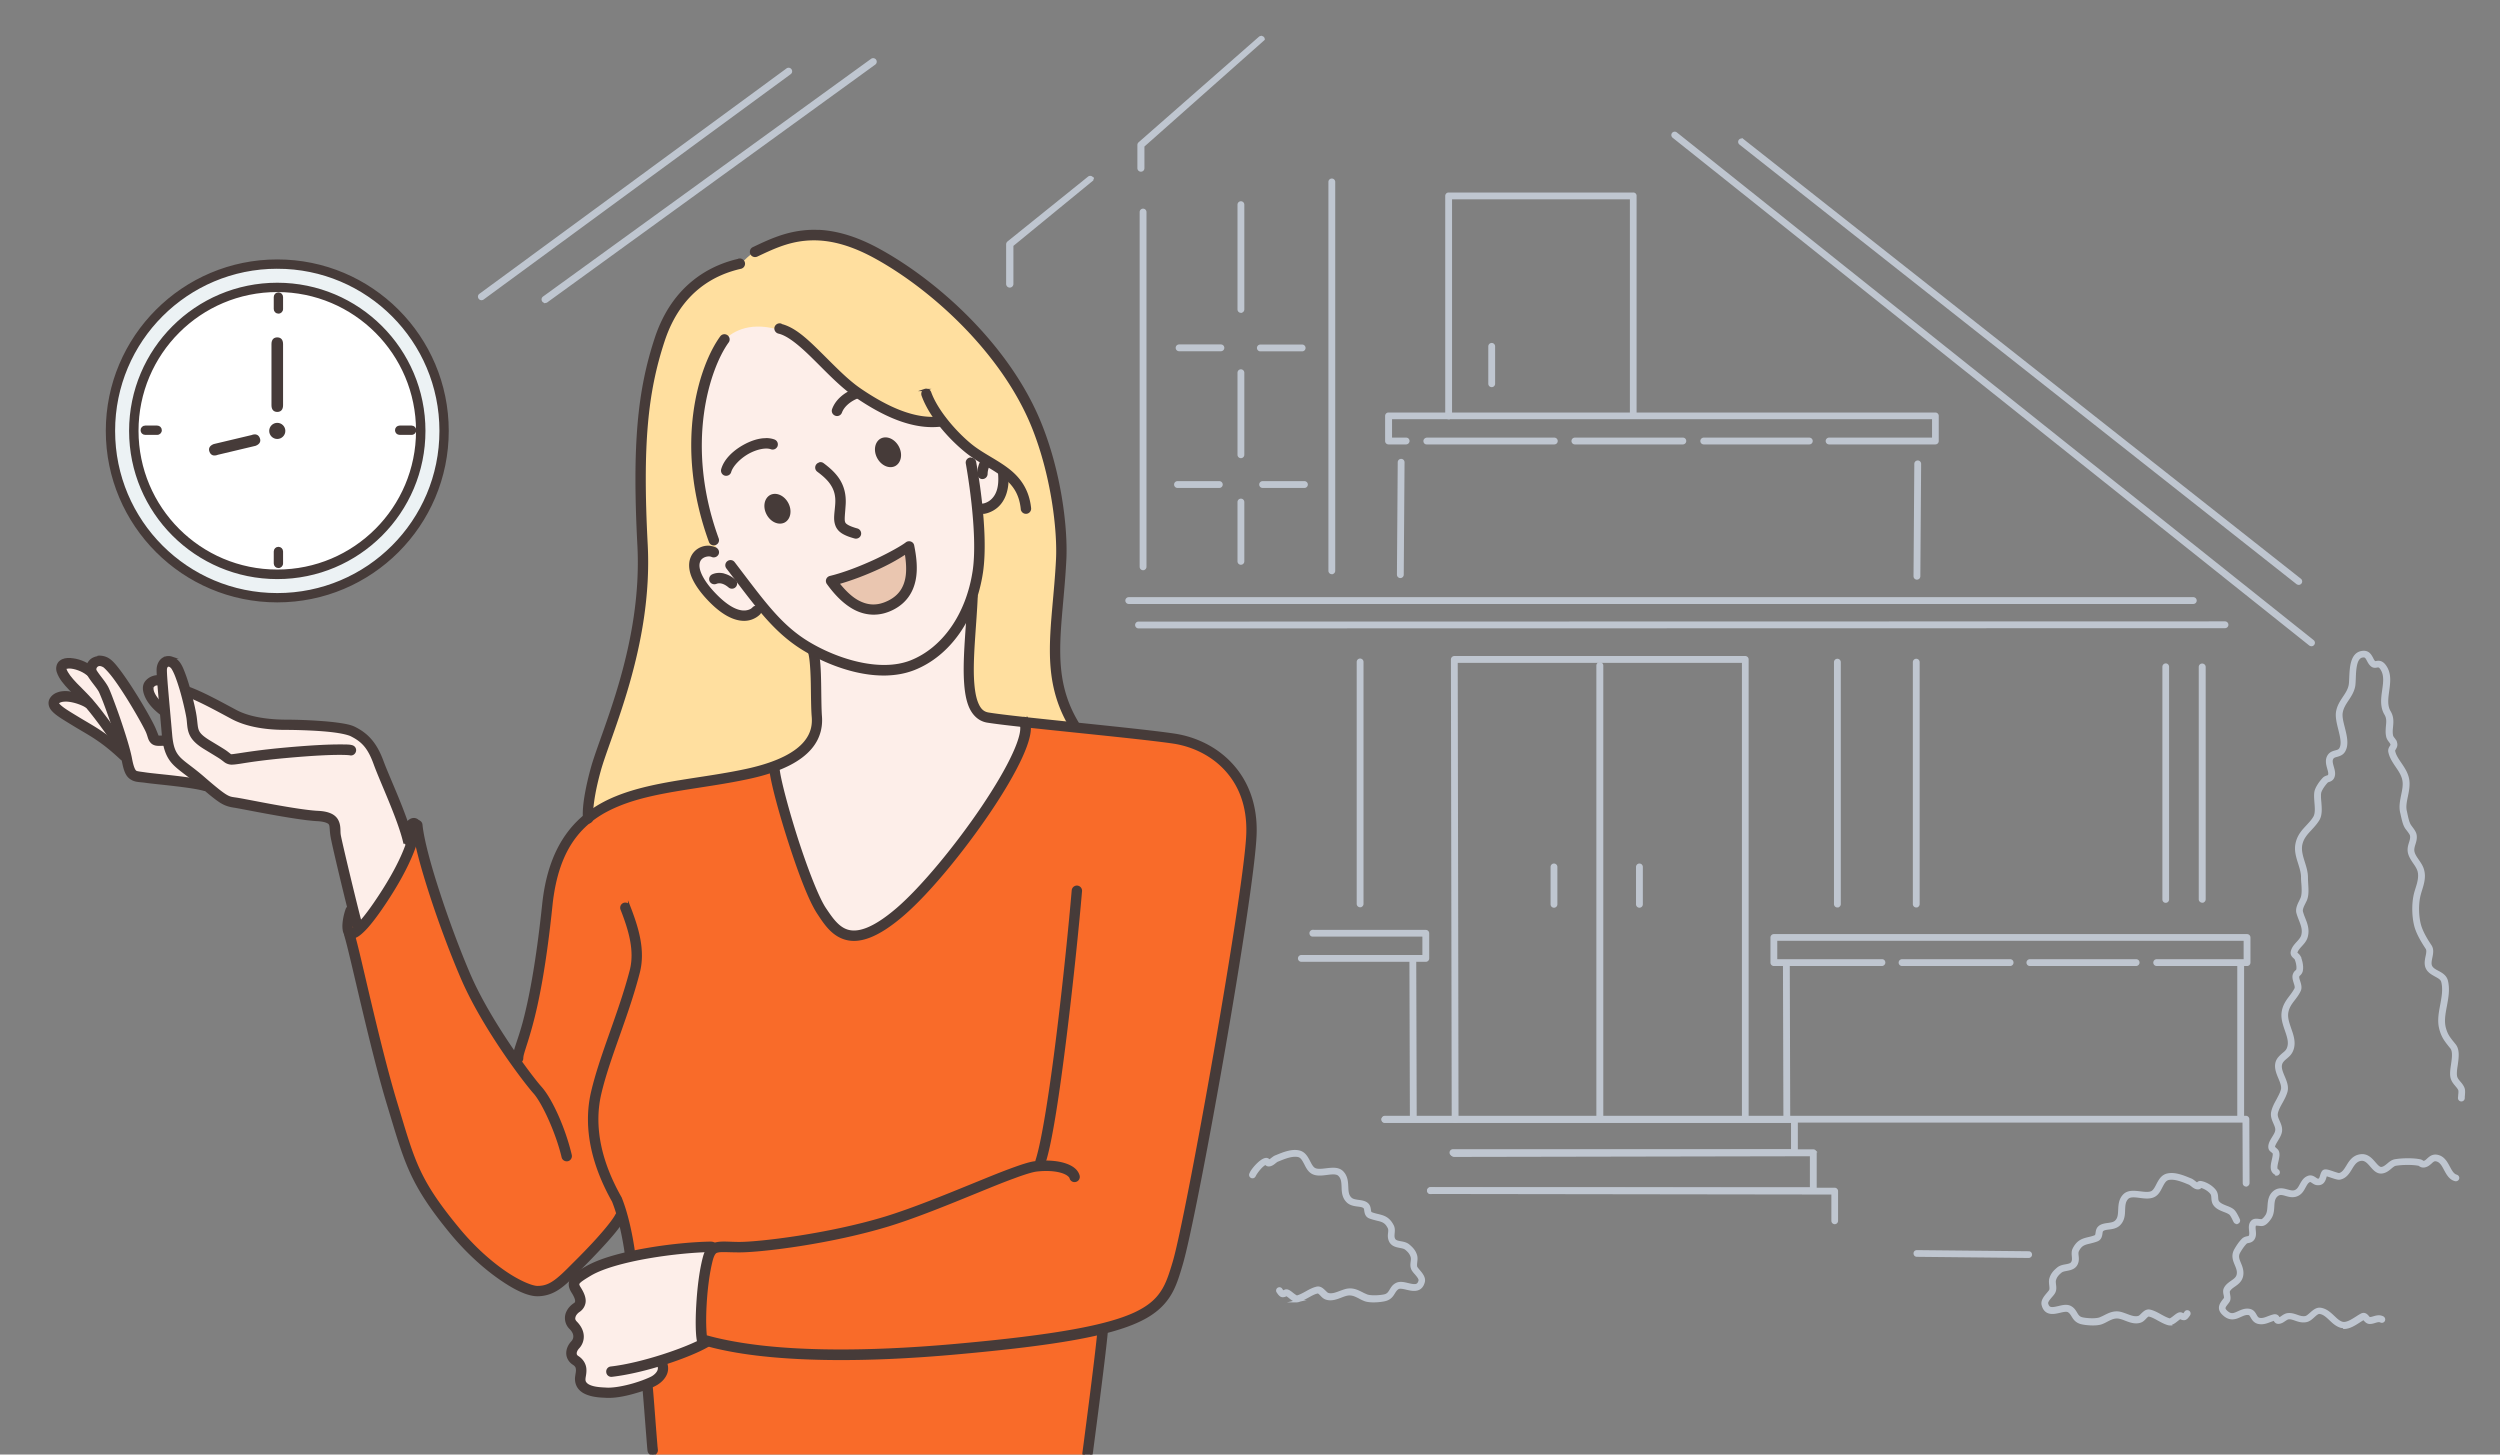 <svg xmlns="http://www.w3.org/2000/svg" viewBox="0 0 220 128"><rect x="0" y="0" width="220" height="128" fill="#808080" stroke="none"/><g fill="#bfc6d0" stroke="#bfc6d0" stroke-miterlimit="10" stroke-width=".2"><path d="M197.66 104.31a.2.2 0 0 0 .2-.2l-.02-5.62a.2.2 0 0 0-.2-.2h-75.76c-.11 0-.2.09-.2.2s.09.2.2.2h75.56l.02 5.43c0 .11.09.2.2.2ZM178.52 110.6c.11 0 .2-.09.2-.19 0-.11-.08-.2-.19-.2l-9.84-.1c-.12 0-.2.08-.2.19s.08.2.19.2l9.84.1Z"/><path d="M127.86 101.63h30.05a.2.2 0 0 0 .2-.2v-2.91a.2.2 0 0 0-.2-.2h-36.05a.2.2 0 0 0-.2.2c0 .11.09.2.2.2h35.85v2.51h-29.85a.2.2 0 0 0-.2.2c0 .11.09.2.2.2Z"/><path d="M125.89 104.96h33.68a.2.2 0 0 0 .2-.2v-3.32c0-.05-.02-.1-.06-.14a.197.197 0 0 0-.14-.06l-31.61.07a.2.2 0 0 0-.2.2c0 .11.09.2.2.2l31.41-.06v2.93h-33.48a.2.2 0 0 0-.2.2c0 .11.09.2.2.2Z"/><path d="M161.45 107.63a.2.2 0 0 0 .2-.2v-2.61a.2.2 0 0 0-.2-.2l-35.57-.05a.2.2 0 0 0-.2.2c0 .11.09.2.2.2l35.38.05v2.41c0 .11.09.2.2.2ZM153.58 98.64a.2.2 0 0 0 .2-.2V58.03a.2.2 0 0 0-.2-.2h-25.6c-.05 0-.1.02-.14.06-.04.04-.06.09-.06.14l.07 40.48c0 .11.09.2.2.2a.2.2 0 0 0 .2-.2l-.07-40.28h25.21v40.21c0 .11.09.2.2.2ZM197.18 84.62c.11 0 .2.09.2.2v13.62a.2.2 0 0 1-.2.2.2.2 0 0 1-.2-.2V84.82c0-.11.09-.2.2-.2Z"/><path d="M156.1 84.91h9.5c.11 0 .21-.09.21-.2 0-.11-.07-.2-.18-.2h-9.33v-1.82h41.24v1.82h-7.75a.2.2 0 0 0-.2.2c0 .11.09.2.2.2h7.95a.2.2 0 0 0 .2-.2V82.5a.2.2 0 0 0-.2-.2H156.1a.2.2 0 0 0-.2.2v2.21c0 .11.09.2.2.2Z"/><path d="M167.38 84.91h9.51a.2.2 0 0 0 .2-.2c0-.11-.08-.2-.19-.2h-9.52a.2.2 0 0 0-.2.2c0 .11.09.2.2.2ZM178.63 84.91h9.34c.11 0 .21-.09.21-.2 0-.11-.08-.2-.19-.2h-9.36a.2.2 0 0 0-.2.2c0 .11.09.2.2.2ZM157.24 98.63a.2.2 0 0 0 .2-.2l-.04-13.65a.2.2 0 0 0-.2-.2.2.2 0 0 0-.2.2l.04 13.65c0 .11.09.2.2.2ZM168.69 50.91a.2.2 0 0 0 .2-.2l.07-9.89a.2.2 0 0 0-.2-.2.2.2 0 0 0-.2.2l-.07 9.89c0 .11.09.2.2.2ZM99.33 53.05h93.68c.11 0 .2-.09.2-.2s-.09-.2-.2-.2H99.33a.2.2 0 0 0-.2.2c0 .11.09.2.2.2ZM100.19 55.2l95.61-.02c.11 0 .2-.09.2-.2s-.09-.2-.2-.2l-95.61.02a.2.2 0 0 0-.2.2c0 .11.09.2.2.2ZM203.41 56.77c.06 0 .12-.03.16-.08.07-.09.05-.21-.03-.28L147.5 11.73a.203.203 0 0 0-.28.03c-.07.09-.05.21.03.28l56.03 44.69s.08.04.12.04ZM202.29 51.37c.06 0 .12-.03.16-.08.07-.09.05-.21-.03-.28l-49.04-38.68a.203.203 0 0 0-.28.03c-.07.09-.05.21.03.28l49.03 38.69s.08.04.12.04ZM125.54 39.01h11.24a.2.2 0 0 0 .2-.2.2.2 0 0 0-.2-.2h-11.2c-.11 0-.22.09-.22.2 0 .11.07.2.18.2Z"/><path d="M122.2 39.01h1.53c.11 0 .21-.09.21-.2 0-.11-.08-.2-.19-.2h-1.35v-1.82h47.72v1.82h-9.16a.2.2 0 0 0-.2.2c0 .11.09.2.2.2h9.35a.2.2 0 0 0 .2-.2V36.6a.2.2 0 0 0-.2-.2h-48.12a.2.2 0 0 0-.2.2v2.21c0 .11.09.2.2.2Z"/><path d="M149.93 39.01h9.29c.11 0 .2-.09.2-.2s-.09-.2-.2-.2h-9.29a.2.2 0 0 0-.2.2c0 .11.09.2.2.2ZM138.58 39.01h9.51a.2.2 0 0 0 .2-.2c0-.11-.08-.2-.19-.2h-9.51c-.11 0-.2.09-.2.2s.09.2.2.2ZM193.8 79.34a.2.2 0 0 0 .2-.2V58.69c0-.11-.1-.2-.21-.2a.2.2 0 0 0-.2.2v20.45c0 .11.1.2.21.2ZM190.58 79.35a.2.2 0 0 0 .2-.2V58.68c0-.11-.08-.2-.19-.2s-.2.09-.2.2v20.47c0 .11.08.2.19.2ZM161.69 79.76a.2.2 0 0 0 .2-.2V58.27c0-.11-.09-.2-.2-.2s-.2.09-.2.2v21.29c0 .11.09.2.2.2ZM127.48 36.79a.2.2 0 0 0 .2-.2V17.44h15.85v19.09c0 .11.08.2.19.2a.2.2 0 0 0 .2-.2V17.24a.187.187 0 0 0-.19-.2h-16.25a.2.2 0 0 0-.2.2V36.6c0 .11.09.2.2.2ZM140.79 98.54a.2.2 0 0 0 .2-.2V58.57c0-.11-.1-.2-.21-.2a.2.2 0 0 0-.2.2v39.77c0 .11.1.2.21.2ZM206.28 116.85c.47 0 .93-.3 1.32-.55.14-.09.28-.18.4-.24.01 0 .06.06.09.09.1.11.23.26.45.26.16 0 .31-.04.46-.09.22-.07.37-.1.52-.03.1.05.22 0 .26-.09.05-.1 0-.22-.09-.27-.29-.15-.57-.07-.81 0-.12.04-.24.07-.35.07-.04 0-.1-.07-.15-.13-.1-.12-.28-.33-.57-.19-.13.07-.28.16-.43.26-.41.26-.91.59-1.3.46-.27-.09-.49-.3-.73-.53-.32-.3-.66-.62-1.14-.69-.34-.05-.61.19-.86.41-.16.14-.32.29-.47.32-.27.05-.5-.03-.76-.12s-.53-.18-.84-.13c-.17.03-.32.13-.45.22-.1.07-.2.14-.29.16-.03-.09-.13-.36-.48-.27-.16.04-.31.1-.45.15-.28.11-.53.21-.81.14-.14-.04-.21-.14-.31-.32s-.23-.4-.52-.46c-.38-.08-.7.07-.99.2-.41.19-.68.31-1.09-.1-.23-.23-.17-.35.08-.67.05-.06.1-.13.14-.19.11-.17.08-.39.04-.6-.02-.11-.04-.25-.02-.3.08-.19.27-.33.47-.47.29-.2.61-.43.7-.88.08-.42-.06-.78-.19-1.09-.15-.36-.26-.64-.07-.98.14-.25.36-.59.6-.83.04-.04.1-.06.2-.08.16-.03.39-.08.52-.37.09-.2.07-.43.05-.64-.02-.21-.04-.41.06-.51.03-.03.21 0 .29 0 .13.02.27.04.4 0 .31-.09.59-.53.65-.62.19-.31.21-.65.23-.99.02-.37.05-.69.27-.91.26-.26.48-.21.86-.1.27.08.57.16.9.05.41-.14.58-.46.74-.76.13-.23.23-.43.43-.51.08-.03.14 0 .28.1.1.06.2.14.34.16.57.09.7-.36.77-.6.02-.07.04-.14.06-.19.11.02.34.1.49.15.35.12.58.19.73.16.5-.1.76-.51.98-.88.22-.36.43-.7.85-.77.4-.06.65.23.92.54.27.31.54.62.95.57.33-.04.57-.24.77-.41.16-.13.29-.25.45-.27.53-.09 1.45-.11 2.01 0 .04 0 .06.02.1.05.08.05.19.13.4.1.25-.04.42-.19.57-.32.19-.18.3-.27.52-.21.35.09.54.43.73.8.22.4.44.82.91.94.11.02.21-.04.24-.14.03-.11-.04-.21-.14-.24-.3-.08-.47-.39-.66-.74-.22-.41-.46-.87-.98-1-.44-.11-.69.13-.88.3-.12.11-.22.21-.35.22-.06 0-.07 0-.12-.03a.531.531 0 0 0-.25-.11c-.61-.12-1.58-.1-2.15 0-.26.04-.45.2-.64.36-.18.15-.35.29-.56.32-.19.02-.36-.15-.61-.44-.3-.35-.67-.78-1.29-.67-.6.1-.88.55-1.12.95-.21.34-.39.63-.72.7-.07 0-.35-.09-.52-.15-.47-.16-.76-.26-.9-.07-.08.11-.12.24-.16.37-.09.3-.13.36-.33.33-.05 0-.11-.05-.18-.1-.15-.1-.37-.25-.65-.13-.33.13-.49.43-.63.68-.14.26-.26.48-.52.57-.21.07-.43 0-.67-.06-.36-.1-.82-.23-1.25.2-.33.33-.36.77-.39 1.16-.02.3-.04.58-.17.81-.13.22-.32.41-.42.44-.04.01-.15 0-.24-.01-.2-.03-.45-.06-.62.11-.23.23-.2.54-.17.82.02.17.03.34-.02.45-.04.1-.09.11-.23.14-.12.02-.27.06-.4.18-.27.27-.51.64-.66.91-.29.51-.11.94.05 1.32.12.29.23.56.17.86-.06.3-.28.45-.54.63-.24.17-.48.34-.61.63-.07.16-.04.35 0 .53.02.09.05.27.02.31-.04.06-.08.11-.13.17-.21.28-.54.7-.04 1.19.6.6 1.12.37 1.53.18.25-.11.49-.22.74-.17.11.02.16.11.25.27.11.19.25.42.56.5.41.1.73-.03 1.05-.15.14-.05.26-.1.4-.14v.02c.03.08.1.27.33.27s.4-.12.56-.23c.11-.07.21-.14.3-.16.2-.04.41.03.64.11.28.1.59.2.96.13.25-.05.46-.23.65-.41.19-.17.38-.34.54-.31.36.05.63.31.92.58.26.25.53.5.88.62.11.04.21.05.32.05ZM190.92 116.52c.23 0 .47-.19.68-.36.08-.06.19-.15.25-.18.38.18.52.13.79-.28.06-.09.04-.21-.05-.27a.193.193 0 0 0-.27.05c-.1.16-.15.2-.17.21 0 0-.08-.05-.15-.08-.21-.1-.41.06-.64.24-.11.09-.36.28-.43.27-.26-.07-.54-.22-.81-.37-.3-.17-.62-.34-.94-.41-.3-.06-.51.16-.69.33-.09.09-.18.18-.25.21-.33.13-.73-.02-1.12-.17-.2-.07-.38-.14-.56-.18-.54-.11-.95.1-1.35.3-.13.07-.27.13-.41.19-.36.14-1.17.09-1.57 0-.29-.07-.4-.24-.53-.46-.11-.18-.23-.39-.48-.53-.31-.18-.69-.09-1.06 0-.63.15-.9.16-1.02-.31-.04-.17.18-.43.36-.64.1-.11.19-.22.25-.32.14-.23.11-.5.08-.73-.02-.15-.03-.29 0-.39.08-.3.26-.51.52-.72.13-.11.32-.14.52-.18.37-.07.83-.16.95-.75.03-.16.02-.31 0-.47-.02-.17-.03-.34.03-.45.27-.55.58-.62 1.05-.73.19-.05.41-.1.64-.19.31-.12.35-.42.38-.61.01-.11.03-.21.08-.26.12-.12.33-.15.58-.18.31-.04.66-.09.92-.35.38-.38.4-.86.41-1.28.02-.41.03-.76.31-1.04.22-.22.65-.17 1.1-.11.46.06.92.11 1.28-.1.29-.17.45-.48.6-.78.18-.34.33-.64.64-.7.52-.1 1.16.15 1.67.36l.15.06c.07.03.14.09.22.15.12.1.26.21.44.25.16.03.28-.01.36-.13.33.08.73.33.92.59.08.11.09.25.1.4.01.19.03.42.19.62.22.28.54.4.84.52.19.07.36.14.5.24.12.08.29.44.37.61l.05.09c.05.1.17.14.27.09a.2.2 0 0 0 .09-.27l-.04-.09c-.16-.33-.32-.63-.5-.76s-.39-.21-.58-.28c-.27-.11-.52-.21-.68-.4-.09-.11-.1-.24-.11-.4-.01-.19-.03-.41-.18-.61-.27-.36-.8-.68-1.24-.75-.09-.02-.22 0-.31.14-.09-.03-.16-.09-.25-.16s-.2-.16-.32-.21l-.15-.06c-.56-.23-1.26-.51-1.89-.38-.5.1-.72.53-.92.91-.13.26-.26.5-.45.62-.24.14-.64.1-1.03.05-.53-.06-1.07-.13-1.43.22-.39.39-.41.88-.43 1.31-.02.4-.03.75-.3 1.01-.17.17-.43.2-.7.24-.29.04-.59.08-.8.29-.14.14-.17.33-.19.48-.03.2-.05.26-.13.3-.2.08-.4.13-.58.17-.49.12-.95.23-1.31.94-.11.21-.09.45-.07.66.01.13.02.26 0 .36-.06.32-.26.37-.64.44-.23.04-.49.09-.7.27-.27.23-.54.49-.65.93-.04.17-.02.35 0 .53.02.19.04.37-.02.48-.04.07-.13.17-.21.27-.24.28-.53.63-.44.99.23.9.99.72 1.5.6.3-.07.6-.14.77-.04.16.1.25.24.35.4.15.25.32.52.77.64.45.11 1.36.18 1.81 0 .15-.06.3-.13.44-.21.37-.19.69-.35 1.1-.27.15.03.32.09.5.16.44.17.93.36 1.4.17.15-.06.27-.18.38-.3.12-.12.23-.24.33-.22.26.05.53.2.82.36.29.16.6.33.91.41.03 0 .06.01.1.01ZM200.33 103.36c.07 0 .14-.04.18-.11.05-.1 0-.22-.09-.27-.17-.08-.11-.38-.02-.78.07-.31.14-.59.06-.83-.04-.12-.14-.21-.23-.28-.04-.04-.13-.12-.13-.15 0-.16.14-.38.27-.6.15-.25.31-.51.35-.79.04-.33-.09-.62-.2-.87-.11-.24-.21-.47-.17-.71.07-.33.24-.64.42-.96.17-.31.35-.64.44-.99.1-.42-.07-.85-.25-1.27-.22-.52-.4-.98-.1-1.36.1-.13.21-.22.33-.32.22-.19.45-.38.57-.8.17-.59-.03-1.17-.23-1.74-.17-.5-.33-.96-.26-1.42.08-.49.33-.82.6-1.17.17-.22.35-.46.49-.75.14-.27.04-.57-.04-.83-.06-.18-.12-.36-.07-.47.02-.06.05-.08.09-.12a.62.62 0 0 0 .22-.41c.06-.36-.06-.87-.2-1.17a.756.756 0 0 0-.2-.23c-.11-.09-.1-.1-.09-.13.06-.23.23-.42.41-.62.21-.23.43-.47.51-.8.16-.62-.04-1.12-.23-1.6a5 5 0 0 1-.2-.58c-.05-.21.09-.5.22-.76.05-.1.1-.2.14-.29.17-.42.13-.94.1-1.45-.01-.18-.02-.36-.02-.53 0-.45-.14-.89-.27-1.31-.17-.54-.32-1.04-.23-1.54.12-.61.47-.98.84-1.38.23-.25.47-.51.67-.83.26-.43.21-.99.17-1.53-.03-.3-.05-.59-.02-.82.04-.28.39-.77.62-1a.35.35 0 0 1 .15-.07c.12-.04.29-.11.38-.29.15-.3.06-.62-.03-.93-.11-.38-.16-.62 0-.82.07-.09.2-.13.35-.17.21-.06.48-.13.65-.41.34-.57.15-1.32-.03-2.05-.13-.5-.25-.97-.19-1.34.07-.43.29-.77.53-1.13.24-.36.48-.73.57-1.2.03-.17.04-.41.05-.69.03-.76.07-1.8.65-1.92.3-.06.37.05.52.34.09.17.19.36.38.49.14.09.29.07.39.05.15-.03.25-.04.41.2.36.54.27 1.19.17 1.89-.1.71-.2 1.45.19 2.1.21.34.18.68.14 1.06-.02.28-.05.58.02.9.04.19.14.32.23.44.07.09.12.16.15.25.01.06 0 .1-.07.21-.07.11-.16.26-.12.46.1.49.37.88.63 1.27.26.38.51.75.6 1.19.09.43 0 .88-.1 1.35-.1.51-.21 1.03-.08 1.55.02.08.04.17.06.27.08.34.16.73.33 1.01.05.08.12.17.19.26.12.16.26.34.28.47.04.21-.02.41-.09.63-.08.25-.16.53-.1.85.07.33.26.62.45.9.18.26.34.5.41.77.12.5-.03 1.02-.19 1.52-.07.22-.14.45-.18.67-.15.77-.13 1.77.06 2.55.18.74.67 1.51 1.01 2.03.11.17.06.43 0 .71-.08.39-.17.83.13 1.21.18.22.42.35.65.48.29.16.54.29.6.55.16.66.04 1.32-.09 2.02-.13.69-.27 1.4-.09 2.1.18.7.44 1.03.83 1.52l.13.16c.25.31.16.93.08 1.48-.06.4-.11.77-.06 1.07.05.32.24.55.41.75.11.13.22.26.28.4.04.09.02.32 0 .48 0 .09-.02.18-.02.25 0 .11.09.2.2.2s.2-.09.2-.2c0-.06 0-.13.01-.21.02-.23.04-.48-.03-.66-.08-.2-.21-.36-.34-.51-.15-.18-.29-.34-.32-.56-.04-.24 0-.59.06-.95.09-.66.19-1.34-.16-1.78l-.13-.16c-.39-.48-.6-.75-.76-1.36-.15-.62-.03-1.25.1-1.93.13-.71.27-1.45.09-2.19-.11-.43-.47-.63-.79-.8-.21-.11-.41-.22-.53-.38-.19-.23-.12-.55-.05-.89.07-.35.14-.7-.06-1.01-.33-.49-.79-1.23-.96-1.91-.18-.72-.2-1.65-.06-2.37.04-.2.1-.41.17-.63.17-.55.35-1.12.19-1.73-.08-.34-.28-.62-.47-.9-.18-.26-.34-.5-.39-.76-.04-.22.02-.43.09-.66.08-.25.16-.52.1-.82-.04-.22-.21-.44-.35-.63-.06-.08-.12-.16-.16-.23-.13-.22-.21-.58-.28-.9-.02-.1-.04-.19-.06-.28-.11-.43-.01-.89.09-1.37.1-.49.2-1 .1-1.51-.11-.53-.39-.94-.66-1.34-.25-.37-.49-.71-.57-1.12 0-.04.01-.09.07-.18.07-.12.17-.28.11-.51a.964.964 0 0 0-.21-.39c-.07-.09-.13-.17-.15-.27-.05-.27-.03-.52 0-.79.04-.42.07-.85-.2-1.3-.32-.53-.23-1.17-.14-1.84.1-.74.21-1.5-.24-2.16-.31-.46-.62-.41-.81-.37-.04 0-.09.02-.11.01-.11-.07-.18-.2-.25-.35-.15-.28-.35-.66-.94-.54-.89.18-.93 1.4-.97 2.29-.01.26-.02.49-.05.63-.08.4-.29.72-.52 1.06-.25.38-.51.77-.59 1.28-.07.44.06.98.19 1.5.16.65.34 1.33.08 1.75-.08.13-.21.18-.41.23-.19.05-.4.11-.56.3-.3.38-.18.82-.08 1.18.07.25.14.48.06.64-.02.04-.07.06-.17.09-.09.03-.2.07-.29.16-.25.25-.67.81-.73 1.22-.04.28-.01.6.01.91.04.47.08.96-.11 1.29-.17.29-.39.52-.62.77-.39.42-.8.85-.94 1.57-.12.6.06 1.17.24 1.73.13.42.25.81.25 1.2 0 .17.01.36.03.56.03.46.06.94-.07 1.28-.03.08-.08.17-.12.26-.15.3-.34.68-.25 1.03.06.22.14.43.22.63.17.44.34.86.21 1.36-.06.23-.23.42-.42.63-.21.23-.42.46-.5.79-.07.28.11.43.22.53.04.04.09.07.1.1.11.23.21.66.17.92-.02.11-.04.13-.1.18-.06.05-.14.12-.2.27-.1.24-.01.5.06.74.07.21.13.41.07.54-.13.25-.29.47-.45.68-.28.37-.57.75-.67 1.34-.09.56.09 1.09.27 1.61.18.53.36 1.03.22 1.5-.08.3-.24.43-.45.6-.12.1-.25.22-.38.37-.45.56-.19 1.2.04 1.75.16.38.3.73.23 1.03-.08.31-.24.59-.4.9-.19.34-.38.69-.46 1.08-.07.36.07.67.19.95.1.23.2.45.17.66-.02.2-.16.42-.29.63-.16.26-.32.53-.32.8s.15.34.27.44c.04.04.1.09.11.11.04.13-.02.39-.07.61-.1.44-.23.99.23 1.22.03.01.06.02.09.02ZM168.63 79.76a.2.2 0 0 0 .2-.2V58.27c0-.11-.09-.2-.2-.2s-.2.09-.2.2v21.29c0 .11.09.2.2.2ZM111.2 3.46c0-.08-.04-.15-.12-.18a.219.219 0 0 0-.22.02l-10.59 9.29c-.05.04-.08.1-.08.16v2.05c0 .11.09.21.21.21s.21-.09.21-.21v-1.95l10.59-9.39ZM117.2 50.43a.2.2 0 0 0 .2-.2V16.01c0-.11-.09-.2-.2-.2s-.2.09-.2.2v34.22c0 .11.09.2.2.2ZM109.2 27.43a.2.2 0 0 0 .2-.2v-9.22c0-.11-.09-.2-.2-.2s-.2.09-.2.2v9.22c0 .11.09.2.2.2ZM114.59 30.82h-3.68c-.11 0-.2-.09-.2-.2s.09-.2.2-.2h3.68c.11 0 .2.09.2.2s-.09.2-.2.2ZM114.79 42.84h-3.68c-.11 0-.2-.09-.2-.2s.09-.2.2-.2h3.68c.11 0 .2.09.2.2s-.09.2-.2.2ZM123.23 50.77a.2.2 0 0 0 .2-.2l.07-9.89a.2.2 0 0 0-.2-.2.2.2 0 0 0-.2.2l-.07 9.89c0 .11.09.2.2.2ZM144.27 79.78a.2.2 0 0 0 .2-.2v-3.29c0-.11-.09-.2-.2-.2s-.2.09-.2.2v3.29c0 .11.09.2.2.2ZM136.75 79.78a.2.2 0 0 0 .2-.2v-3.29c0-.11-.09-.2-.2-.2s-.2.09-.2.2v3.29c0 .11.09.2.2.2Z"/><path d="M131.27 33.97a.2.2 0 0 0 .2-.2v-3.29c0-.11-.09-.2-.2-.2s-.2.09-.2.2v3.29c0 .11.09.2.2.2ZM115.54 81.92c-.11 0-.21.09-.21.2s.07.2.18.2h9.76v1.82h-10.75a.2.2 0 0 0-.2.2c0 .11.09.2.2.2h10.95a.2.2 0 0 0 .2-.2v-2.21a.2.2 0 0 0-.2-.2h-9.93Z"/><path d="M124.37 98.5a.2.2 0 0 0 .2-.2l-.04-13.65a.2.2 0 0 0-.2-.2.2.2 0 0 0-.2.2l.04 13.65c0 .11.09.2.2.2ZM119.69 79.74a.2.2 0 0 0 .2-.2V58.25c0-.11-.09-.2-.2-.2s-.2.09-.2.2v21.29c0 .11.09.2.2.2ZM114.15 114.5c-.23 0-.47-.19-.68-.36-.08-.06-.19-.15-.25-.18-.38.18-.52.13-.79-.28a.193.193 0 0 1 .05-.27c.09-.06.21-.04.27.05.1.16.15.2.17.21 0 0 .08-.05.15-.08.21-.1.41.06.64.24.11.09.36.28.43.27.26-.07.54-.22.81-.37.3-.17.62-.34.94-.41.3-.06.51.16.69.33.09.09.18.18.25.21.33.13.73-.02 1.12-.17.2-.07.38-.14.56-.18.54-.11.95.1 1.35.3.13.07.27.13.41.19.36.14 1.17.09 1.57 0 .29-.07.4-.24.53-.46.11-.18.23-.39.48-.53.31-.18.69-.09 1.06 0 .63.15.9.16 1.02-.31.04-.17-.18-.43-.36-.64-.1-.11-.19-.22-.25-.32-.14-.23-.11-.5-.08-.73.02-.15.03-.29 0-.39-.08-.3-.26-.51-.52-.72-.13-.11-.32-.14-.52-.18-.37-.07-.83-.16-.95-.75-.03-.16-.02-.31 0-.47.02-.17.03-.34-.03-.45-.27-.55-.58-.62-1.05-.73-.19-.05-.41-.1-.64-.19-.31-.12-.35-.42-.38-.61-.01-.11-.03-.21-.08-.26-.12-.12-.33-.15-.58-.18-.31-.04-.66-.09-.92-.35-.38-.38-.4-.86-.41-1.28-.02-.41-.03-.76-.31-1.04-.22-.22-.65-.17-1.1-.11-.46.06-.92.11-1.28-.1-.29-.17-.45-.48-.6-.78-.18-.34-.33-.64-.64-.7-.52-.1-1.16.15-1.67.36l-.15.06c-.07.03-.14.09-.22.15-.12.1-.26.21-.44.25-.16.03-.28-.01-.36-.13-.33.08-.86.81-.94.98l-.05.09a.2.2 0 0 1-.27.09.2.2 0 0 1-.09-.27l.04-.09c.16-.33.85-1.14 1.29-1.21.09-.02.22 0 .31.14.09-.03.16-.09.25-.16s.2-.16.32-.21l.15-.06c.56-.23 1.26-.51 1.89-.38.5.1.72.53.92.91.13.26.26.5.45.62.24.14.64.1 1.03.05.53-.06 1.07-.13 1.43.22.39.39.41.88.43 1.31.02.4.03.75.3 1.01.17.17.43.2.7.24.29.04.59.08.8.29.14.14.17.33.19.48.03.2.05.26.13.3.2.08.4.13.58.17.49.12.95.23 1.31.94.11.21.09.45.07.66-.01.13-.02.26 0 .36.06.32.26.37.64.44.23.04.49.09.7.27.27.23.54.49.65.93.04.17.02.35 0 .53-.02.19-.04.37.02.48.04.07.13.17.21.27.24.28.53.63.44.99-.23.9-.99.72-1.5.6-.3-.07-.6-.14-.77-.04-.16.1-.25.24-.35.4-.15.25-.32.52-.77.64-.45.11-1.36.18-1.81 0-.15-.06-.3-.13-.44-.21-.37-.19-.69-.35-1.1-.27-.15.03-.32.09-.5.16-.44.17-.93.36-1.4.17-.15-.06-.27-.18-.38-.3-.12-.12-.23-.24-.33-.22-.26.05-.53.2-.82.36-.29.16-.6.33-.91.41-.03 0-.06.01-.1.01ZM42.38 26.32s.09-.01.13-.05L69.53 6.44c.09-.07.11-.2.03-.3a.21.21 0 0 0-.3-.03L42.24 25.94c-.09.07-.11.2-.03.3.04.05.1.08.16.08ZM47.97 26.57s.09-.01.13-.04L76.97 5.6c.09-.07.11-.2.04-.3a.22.22 0 0 0-.3-.04L47.84 26.18c-.09.07-.11.2-.04.3.04.05.1.08.17.08ZM96.16 15.8a.24.24 0 0 0-.12-.2.213.213 0 0 0-.23.02l-7.08 5.7a.24.24 0 0 0-.09.17v3.5c0 .12.1.22.22.22s.22-.1.22-.22v-3.4l7.08-5.8ZM107.44 30.81h-3.68c-.11 0-.2-.09-.2-.2s.09-.2.2-.2h3.68c.11 0 .2.09.2.2s-.09.2-.2.2ZM107.3 42.84h-3.68c-.11 0-.2-.09-.2-.2s.09-.2.2-.2h3.68c.11 0 .2.09.2.2a.2.2 0 0 1-.2.2ZM109.2 40.22a.2.2 0 0 0 .2-.2V32.8c0-.11-.09-.2-.2-.2s-.2.09-.2.2v7.22c0 .11.09.2.2.2ZM100.59 50.08a.2.2 0 0 0 .2-.2V18.66c0-.11-.09-.2-.2-.2s-.2.09-.2.2v31.22c0 .11.09.2.2.2ZM109.2 49.6a.2.2 0 0 0 .2-.2v-5.22c0-.11-.09-.2-.2-.2s-.2.09-.2.2v5.22c0 .11.09.2.2.2Z"/></g><path d="M51.69 71.81c.17-2.54 1.71-7.21 2.52-9.65.75-2.27 1.71-5.47 2.15-9.1.4-3.29-.03-14.79.12-16.54.8-9.6 5.83-12.73 8.83-13.44 1.28-1.27 2.77-2.29 6.23-2.29 7.87.07 15.8 9.21 19.38 16.07 3.29 6.3 2.06 16.08 1.87 18.46-.17 2.18 1.05 7.09 1.78 8.91.73 1.82-32.23 17.73-42.88 7.59Z" fill="#ffdf9f"/><path d="M62.19 32.69c-1.48 6.09-1.15 10.28.89 15.63-1.31.58-2.54.7-1.51 3.11.6 1.41 3.23 3.56 5.47 1.98 2.41 2.62 2.45 3.01 4.64 3.74.22 2.26.23 5.87.16 6.6-.07.73.06 2.73-3.88 3.75.66 2.7 2.26 10.43 4.59 12.98 2.33 2.55 3.14 2.41 5.98.29 2.84-2.11 8.09-9.04 10.21-12.83 2.11-3.79 1.53-4.59 1.53-4.59s-2.33.07-3.43-.29c-1.09-.36-1.46-1.31-1.53-2.92-.07-1.6.26-7.23.26-7.23s.82-2.23.87-3.11c.06-.87-.05-2.04-.46-4.74 1.09-.8 1.87-.6 2.28-3.52-2.66-1.43-4.26-2.7-5.53-4.41-1.85-.3-4-.19-6.49-2.07-2.99-2.26-4.58-5.48-8.4-6.21-4.66-.89-5.66 3.83-5.66 3.83Z" fill="#fdeee9"/><path d="M73.14 51.13c2.63-.63 6.03-2.39 6.86-3.04.39 1.95.44 4.1-1.57 5.14-2.24 1.16-4.04-.36-5.29-2.1Z" fill="#eac6b0"/><path d="M95.49 127.94s1.56-8.31 1.56-10.99c2.78-.62 3.9-1.34 4.62-1.96.72-.62 2.06-4.64 3.71-12.68s4.64-26.4 4.74-28.66c.1-2.27-.72-6.08-3.2-7.42-2.47-1.34-16.81-2.68-16.81-2.68s0 2.06-.82 3.51c-.82 1.44-5.26 8.56-8.15 11.34-2.89 2.78-6.08 5.16-7.63 3.4-1.55-1.75-3.71-6.29-4.23-8.87-.52-2.58-1.13-5.57-1.13-5.57s-1.34.62-3.51 1.03c-2.17.41-8.66 1.44-10.41 1.96s-3.71 2.68-4.54 3.81c-.82 1.13-1.75 5.98-2.06 10-.31 4.02-2.27 9.18-2.27 9.18s-2.17-2.47-3.51-5.57C40.51 84.68 37 75.91 36.9 74.68c-.1-1.24.64-3.51-1.32-1.86-1.96 1.65-4.25 6.29-4.76 7.22-.52.93-.52 1.65 0 3.61s2.89 10.83 3.81 14.02c.93 3.2 1.86 7.11 4.43 9.8 2.58 2.68 5.75 5.6 7.1 6.02 1.34.41 3.43-.75 5.32-2.85 1.86-2.06 3.13-5.25 3.47-1.06.21 2.6 1.7 7.38 1.8 9.44.1 2.06.74 8.89.74 8.89s6.35 2.24 16.24 2.41c8.6.14 19.48-.9 21.74-2.37Z" fill="#f96b29"/><path d="M51.5 112.1c-1.14.51-1.53 1-1.01 1.72.51.73.56 1.22.11 1.55-.45.33-.81 1.03-.21 1.58.6.55.65 1.23.24 1.7-.4.47-.4 1.07.1 1.36.71.41.62 1.08.48 1.48-.25.68 1.75 1.11 2.35 1.25.55.12 3.67-.88 4.22-1.28.56-.39.92-1.05.42-1.66 0 0 4.48-1.5 3.92-1.89-.78-.54 0-8.43.88-8.34l-7.11 1.14s-3.23.87-4.38 1.38ZM31.51 81.59s1.34-.41 4.64-7.42c-.82-1.91-2.22-6.24-3.14-7.73-.93-1.5-1.35-2.03-3.62-2.5-2.27-.46-4.26-.24-5.32-.31-1.05-.07-3.61-.94-5.45-1.82-2.2-1.05-2.63-1.97-2.63-1.97s-.1-1.13-.72-1.44c-.62-.31-1.29-.36-1.03 1.03-.1.36-.52.1-.93.52-.41.41-.41 1.29.05 1.8.46.52 1.08 1.03 1.08 1.03l.26 2.42-1.13-.05s-1.19-2.58-2.06-3.92-1.55-2.78-2.22-2.99c-.67-.21-1.34-.1-1.34.62-1.34-.52-2.58-.82-2.63-.31-.05.52 1.91 2.89 1.91 2.89s-1.34-.26-1.86-.26-.62.88-.62.88l5.83 4.07.93 2.22 6.75.88 1.8 1.29 8.92 1.44s.15-.21.46.72c.31.93 1.03 5.88 2.06 8.92Z" fill="#fdeee9"/><g fill="#463b39" stroke="#463b39" stroke-miterlimit="10" stroke-width=".2"><path d="M71.49 57.08a.36.36 0 0 0-.25.44c.12.46.19 1.54.21 2.63.02 1.09.02 2.21.08 2.91.05.62 0 1.44-.72 2.29-.72.85-2.16 1.75-4.99 2.38-3.98.88-8.14 1.05-11.51 2.4-3.37 1.35-5.92 3.96-6.5 9.46-.57 5.4-1.21 8.47-1.7 10.33-.5 1.86-.88 2.49-.88 3.21 0 .2.16.36.36.36.2 0 .36-.16.36-.36 0-.42.34-1.12.85-3.03.51-1.9 1.16-5.02 1.72-10.44.56-5.32 2.85-7.6 6.05-8.87 3.2-1.28 7.34-1.47 11.4-2.36 2.92-.64 4.52-1.59 5.38-2.61.86-1.02.94-2.09.88-2.81-.05-.64-.05-1.77-.07-2.87-.02-1.1-.06-2.16-.23-2.8a.36.36 0 0 0-.44-.25ZM85.62 52.14c-.2 0-.36.14-.37.34-.1 2.3-.39 4.86-.34 6.93.03 1.03.13 1.95.41 2.67.28.72.8 1.28 1.55 1.41 1.28.21 4.51.54 7.87.89s6.85.71 8.53.96c1.63.25 3.31 1.01 4.55 2.34 1.24 1.32 2.05 3.2 1.95 5.75-.2 5.08-5.3 33.7-6.48 37.65-.31 1.03-.57 1.88-1.05 2.6-.47.72-1.15 1.33-2.36 1.9-2.43 1.13-6.97 1.99-15.77 2.78-8.48.76-14.02.52-17.45.1-1.71-.21-2.9-.46-3.66-.64-.38-.09-.66-.17-.85-.22h-.04c-.06-.49-.1-1.48-.03-2.72.07-1.34.25-2.86.55-4.01.08-.3.17-.48.25-.58.08-.1.15-.14.31-.17.31-.07.94-.01 1.88-.01 1.95 0 8-.73 13.1-2.28 2.38-.73 5.22-1.89 7.69-2.9 1.23-.5 2.37-.97 3.31-1.31.93-.35 1.68-.58 2.04-.62.84-.1 1.6-.05 2.14.1.55.15.83.4.87.57.05.19.25.3.44.24.19-.05.3-.25.25-.44-.16-.56-.7-.87-1.37-1.06-.67-.18-1.5-.23-2.42-.13-.52.06-1.26.31-2.21.66-.95.35-2.09.82-3.32 1.32-2.47 1.01-5.3 2.16-7.63 2.88-5 1.53-11.12 2.25-12.89 2.25-.91 0-1.51-.09-2.04.03-.27.06-.52.19-.7.41-.18.22-.3.5-.39.86-.32 1.23-.49 2.77-.57 4.15-.08 1.37-.06 2.54.05 3.12.04.19.22.32.42.29.1-.02.18-.08.24-.16-.06.09-.15.13-.19.15-.05.01-.07.01-.09.01h-.01c.03 0 .09.02.19.05.18.05.47.13.86.23.79.19 2 .45 3.74.66 3.48.42 9.08.67 17.6-.1 8.82-.79 13.4-1.63 16-2.84 1.3-.6 2.11-1.32 2.66-2.15.55-.83.82-1.75 1.13-2.79 1.29-4.3 6.3-32.39 6.51-37.83.11-2.71-.78-4.8-2.15-6.26-1.36-1.46-3.19-2.29-4.96-2.56-1.72-.26-5.2-.62-8.56-.97-3.36-.35-6.63-.69-7.83-.89-.49-.08-.78-.38-1.01-.96-.23-.58-.34-1.43-.37-2.43-.05-1.99.24-4.54.34-6.88 0-.2-.14-.36-.34-.37Z"/><path d="M94.8 78.03a.36.36 0 0 0-.39.33c-.26 3.03-.77 8.11-1.36 12.86-.59 4.75-1.28 9.21-1.82 10.88-.06.19.04.39.23.45s.39-.04.45-.23c.6-1.84 1.25-6.25 1.84-11.01.59-4.76 1.11-9.84 1.37-12.89a.36.36 0 0 0-.33-.39ZM90.23 63.2a.32.32 0 0 0-.27.03c-.17.09-.24.31-.14.48.07.13.1.44 0 .91-.1.46-.31 1.05-.62 1.72-.61 1.34-1.59 2.99-2.74 4.7-2.31 3.42-5.32 7.07-7.49 8.94-2.18 1.87-3.5 2.18-4.37 1.93-.87-.25-1.44-1.11-2-1.94-.65-.97-1.62-3.51-2.44-6.03-.81-2.52-1.49-5.08-1.63-6.09a.35.35 0 0 0-.4-.3.35.35 0 0 0-.3.4c.16 1.15.84 3.67 1.66 6.21s1.75 5.05 2.52 6.21c.54.81 1.2 1.89 2.4 2.23 1.2.34 2.77-.14 5.03-2.08 2.27-1.95 5.28-5.62 7.62-9.08 1.17-1.73 2.16-3.41 2.8-4.8.32-.7.55-1.32.67-1.86s.14-1.01-.07-1.4a.392.392 0 0 0-.21-.17ZM54.9 79.55c-.18.07-.27.28-.2.46.74 1.88 1.26 3.69.81 5.41-.99 3.8-2.63 7.4-3.4 10.69-.74 3.2.1 6.5 1.84 9.59.54 1.34.94 3.22 1.13 4.64.03.2.21.33.4.31.2-.03.33-.21.31-.4-.2-1.46-.59-3.38-1.17-4.82 0-.01-.01-.03-.02-.04-1.7-3-2.48-6.13-1.79-9.12.74-3.18 2.39-6.79 3.39-10.67.51-1.96-.09-3.93-.84-5.85a.358.358 0 0 0-.46-.2ZM97.05 116.92c-.2-.02-.37.13-.39.32-.2 2.23-1.31 10.62-1.31 10.62-.03.2.11.37.31.4.2.03.37-.11.4-.31 0 0 1.11-8.34 1.32-10.65.02-.2-.13-.37-.32-.39ZM56.92 121.55c-.2.03-.33.2-.31.4.04.31.15 1.69.25 2.99l.14 1.79c.02.25.04.46.05.62.02.16.02.25.04.34.04.19.23.32.42.28a.36.36 0 0 0 .28-.42c0 .02-.01-.11-.03-.27-.01-.16-.03-.37-.05-.62-.04-.49-.09-1.13-.14-1.79-.1-1.3-.2-2.63-.25-3.03a.36.36 0 0 0-.4-.31ZM15.12 57.88a.911.911 0 0 0-.61.01c-.39.15-.63.58-.63 1.07 0 .85.26 3.28.46 5.7.11 1.25.41 1.96.93 2.52.53.56 1.22.96 2.18 1.79.98.85 1.54 1.31 1.98 1.59.44.27.77.35 1.14.41.31.04 1.68.32 3.18.59 1.49.27 3.12.54 4.12.6.45.02.75.09.92.17.17.07.22.14.26.22.08.17.05.56.14 1.07.17.97 1.54 6.64 1.86 7.77.05.19.25.3.44.24.19-.05.3-.25.25-.44-.29-1.03-1.71-6.92-1.85-7.7-.06-.37.03-.8-.2-1.26-.11-.23-.33-.44-.62-.56-.29-.13-.66-.2-1.16-.22-.91-.05-2.55-.32-4.03-.59-1.48-.27-2.79-.54-3.2-.59-.35-.05-.5-.07-.87-.3-.36-.23-.91-.67-1.89-1.52-1-.87-1.7-1.29-2.13-1.74-.42-.45-.64-.92-.74-2.09-.21-2.43-.46-4.95-.46-5.64 0-.28.1-.37.17-.4.07-.03.21-.03.39.18.05.06.21.34.35.7.14.36.29.81.43 1.28.27.94.5 1.96.58 2.46.07.51.05.92.24 1.37.19.45.57.85 1.32 1.3 1.44.88 1.25.75 1.72 1.11.15.12.36.2.57.21.21 0 .43-.03.77-.08.69-.11 1.88-.31 4.22-.52 2.34-.21 3.72-.26 4.51-.26s.94.04.94.04c.19.05.38-.07.43-.27.05-.19-.07-.38-.27-.43s-.29-.06-1.11-.06-2.22.05-4.57.26c-2.36.21-3.59.42-4.27.52-.34.05-.54.08-.63.08-.09 0-.08 0-.16-.06-.46-.36-.34-.28-1.79-1.16-.69-.42-.92-.69-1.03-.97-.11-.27-.11-.63-.19-1.2-.08-.58-.32-1.59-.6-2.56-.14-.48-.29-.95-.45-1.35-.15-.39-.29-.7-.49-.92-.16-.18-.36-.31-.57-.37Z"/><path d="M8.63 57.84c-.26.03-.5.14-.66.3-.34.34-.43.88-.16 1.31.38.6.74.96.97 1.37.03.05.19.42.37.88.18.47.4 1.07.62 1.71.44 1.28.89 2.71 1.04 3.49.16.85.32 1.32.7 1.58.38.27.76.23 1.25.3.54.08 1.52.17 2.54.29 1.02.12 2.07.26 2.66.43.19.05.39-.06.44-.25a.36.36 0 0 0-.25-.44c-.69-.19-1.75-.33-2.77-.45-1.03-.12-2.02-.21-2.51-.28-.54-.08-.83-.1-.94-.18-.11-.08-.26-.33-.41-1.13-.16-.87-.62-2.3-1.06-3.59-.22-.64-.45-1.25-.63-1.73s-.31-.79-.41-.98c-.29-.52-.65-.88-.99-1.41-.09-.14-.05-.31.06-.43.12-.11.29-.2.65 0 .1.06.47.43.85.93s.81 1.15 1.22 1.8c.82 1.31 1.6 2.72 1.74 3.07.17.41.16.65.41.9.13.13.31.19.48.2.17.02.34 0 .59 0 .2-.01.35-.18.34-.37a.356.356 0 0 0-.37-.34c-.24.01-.41.02-.49 0h-.04c.02.02-.07-.21-.26-.67-.22-.52-.96-1.85-1.8-3.18-.42-.67-.86-1.32-1.25-1.85-.4-.53-.71-.92-1.07-1.13-.28-.16-.58-.21-.84-.19ZM16.5 60.47a.36.36 0 0 0-.46.21c-.07.19.03.39.21.46 1.25.45 2.64 1.22 4.19 2.05 1.66.88 3.76.94 4.76.94.48 0 1.68.02 2.88.1.6.04 1.2.1 1.7.18.5.08.92.19 1.11.28.98.49 1.55 1.04 2.09 2.54.58 1.59 2.07 4.73 2.57 6.77a.355.355 0 1 0 .69-.17c-.53-2.19-2.04-5.34-2.59-6.84-.59-1.6-1.36-2.39-2.44-2.93-.33-.17-.78-.26-1.32-.34-.54-.08-1.15-.14-1.76-.18-1.22-.09-2.43-.11-2.93-.11-.96 0-2.98-.09-4.42-.85-1.54-.82-2.95-1.61-4.28-2.09Z"/><path d="M6.17 58c-.31-.01-.61.03-.85.22-.25.19-.34.57-.23.9.19.57.61 1.05 1.08 1.54.47.49.99.97 1.41 1.47.43.5 1.11 1.38 1.7 2.21.3.41.57.82.78 1.16.21.34.36.63.38.73.05.19.25.3.44.25.19-.05.3-.25.25-.44-.08-.26-.24-.55-.46-.91-.22-.36-.51-.77-.81-1.2-.61-.85-1.29-1.73-1.74-2.25-.46-.54-.99-1.03-1.44-1.5-.45-.47-.8-.91-.92-1.27-.05-.14-.04-.09 0-.11.03-.02.18-.08.39-.07.43.02 1.08.23 1.53.59.15.12.38.1.5-.06.12-.15.1-.38-.06-.5-.59-.47-1.33-.73-1.95-.75Z"/><path d="M6.05 60.93c-.32-.03-.64-.02-.92.08-.29.09-.56.28-.7.58-.1.22-.06.49.05.69.11.19.27.34.46.5.39.31.94.63 1.59 1.03 1.36.83 2.34 1.27 4.12 2.94.14.14.37.13.5-.01a.35.35 0 0 0-.01-.5c-1.83-1.72-2.91-2.23-4.24-3.04-.66-.4-1.2-.72-1.51-.98-.16-.13-.26-.24-.29-.29-.03-.06-.02-.02-.02-.03.04-.09.11-.15.27-.2.15-.05.38-.07.64-.05.51.05 1.14.25 1.58.51.17.1.39.04.49-.13a.36.36 0 0 0-.13-.49c-.54-.31-1.23-.54-1.87-.6ZM36.45 72.08c-.27 0-.38.12-.51.22-.27.2-.5.47-.5.47a.36.36 0 0 0 .02.5c.15.13.37.12.5-.02 0 0 .11-.1.17-.16-.16.92-.78 2.97-3.21 6.49-.71 1.03-1.25 1.65-1.6 1.96-.17.15-.29.21-.35.23 0-.01 0 0-.01-.05-.02-.09-.02-.23-.01-.39.02-.32.11-.73.23-1.07.06-.19-.03-.39-.22-.45s-.39.03-.45.22c-.14.4-.24.85-.27 1.25-.02.2-.01.39.02.58.03.18.1.37.27.51s.43.17.64.1c.21-.07.4-.19.62-.39.44-.38.99-1.04 1.72-2.09 2.91-4.21 3.36-6.54 3.41-7.29 0-.12 0-.24-.07-.38a.526.526 0 0 0-.41-.24Z"/><path d="M36.68 72.26c-.2.02-.34.19-.32.39.14 1.38.75 3.64 1.55 6.1.8 2.47 1.8 5.13 2.71 7.25 1.83 4.3 5.47 9.1 6.4 10.15.77.86 1.99 3.51 2.5 5.67.04.19.24.31.43.27.19-.04.31-.24.27-.43-.53-2.27-1.68-4.89-2.66-5.98-.82-.91-4.5-5.8-6.28-9.96-.9-2.1-1.89-4.75-2.68-7.19-.8-2.44-1.4-4.7-1.52-5.95a.352.352 0 0 0-.39-.32Z"/><path d="M30.63 81.85c-.19.06-.29.26-.24.45.27.88.83 3.36 1.51 6.22s1.48 6.13 2.26 8.7c1.52 5.01 1.92 6.87 5.53 11.26 1.42 1.72 2.95 3.08 4.3 4.02 1.35.94 2.47 1.47 3.3 1.47.71 0 1.32-.22 1.88-.6.56-.38 1.1-.92 1.77-1.61 0 0 .81-.79 1.7-1.74.89-.95 1.86-2.03 2.24-2.78.09-.18.02-.39-.16-.48a.353.353 0 0 0-.48.16c-.27.54-1.24 1.68-2.12 2.62-.88.94-1.68 1.72-1.68 1.72-.67.68-1.19 1.19-1.67 1.52-.48.33-.9.48-1.48.48-.46 0-1.6-.45-2.89-1.34-1.29-.89-2.78-2.21-4.15-3.89-3.57-4.34-3.87-5.98-5.4-11.01-.77-2.54-1.57-5.8-2.25-8.66-.68-2.86-1.22-5.29-1.52-6.26a.369.369 0 0 0-.45-.24ZM14.33 59.57c-.65-.18-1.2.08-1.49.46-.24.33-.2.75 0 1.23.21.48.62 1.03 1.34 1.57.16.12.38.09.5-.07s.09-.38-.07-.5c-.64-.48-.96-.94-1.11-1.28-.15-.34-.06-.56-.09-.52.15-.2.3-.31.73-.2.19.05.39-.06.44-.25a.36.36 0 0 0-.25-.44ZM61.91 117.83c-1.36.8-5.35 2.2-8.15 2.52-.2.02-.34.2-.31.4.02.2.2.34.4.31 2.95-.34 6.87-1.71 8.43-2.62.17-.1.23-.32.13-.49a.36.36 0 0 0-.49-.13Z"/><path d="M62.59 109.36c-1.5.02-3.63.21-5.69.57-2.06.36-4.04.87-5.3 1.6-.54.31-.96.54-1.23.88a.95.95 0 0 0-.22.63c0 .23.1.45.24.67.22.35.32.61.32.76 0 .15-.02.2-.17.3-.3.2-.56.5-.68.88-.11.39-.03.88.34 1.24.24.24.34.47.35.67.01.2-.05.38-.2.54-.26.28-.42.62-.42.98s.19.71.53.93c.26.17.3.3.32.49.02.19-.04.41-.07.66-.05.41.07.78.29 1.03.22.26.51.4.81.5.59.2 1.24.2 1.54.22.77.04 1.71-.15 2.55-.4.85-.24 1.56-.51 1.93-.75.33-.21.63-.51.78-.89.15-.38.11-.86-.19-1.26a.353.353 0 0 0-.5-.07c-.16.12-.19.34-.07.5.17.23.17.39.1.58-.07.19-.26.4-.5.55-.2.13-.94.44-1.74.67-.8.23-1.71.4-2.32.37-.32-.02-.91-.03-1.35-.18-.22-.07-.39-.17-.49-.29-.1-.11-.15-.24-.12-.48.02-.17.1-.47.07-.81-.03-.35-.22-.75-.65-1.03-.16-.1-.2-.2-.2-.33s.07-.31.23-.49c.28-.29.42-.69.39-1.08-.03-.4-.23-.79-.56-1.13-.21-.21-.21-.35-.16-.53.05-.18.22-.38.39-.49.31-.2.51-.56.5-.92-.01-.36-.18-.72-.43-1.12-.1-.15-.13-.26-.13-.31 0-.05 0-.08.07-.16.12-.15.49-.39 1.03-.71 1.1-.64 3.05-1.16 5.07-1.51 2.02-.35 4.12-.54 5.58-.56.2 0 .35-.16.35-.36 0-.2-.16-.35-.36-.35ZM63.96 29.58a.355.355 0 0 0-.5.08c-1.85 2.54-4.1 9.42-.98 18 .07.19.27.28.46.21.19-.07.28-.27.21-.46-3.04-8.36-.75-15.07.89-17.33.12-.16.08-.38-.08-.5ZM68.68 28.56a.37.37 0 0 0-.43.27c-.04.19.08.38.27.43.86.19 1.95 1.12 3.1 2.26 1.15 1.13 2.37 2.44 3.66 3.33 2.52 1.73 5.13 2.92 7.63 2.58.2-.03.33-.21.3-.4a.35.35 0 0 0-.4-.3c-2.21.31-4.67-.78-7.13-2.46-1.2-.82-2.4-2.1-3.56-3.24-1.16-1.15-2.26-2.18-3.44-2.44Z"/><path d="M81.41 34.32c-.19.07-.28.27-.22.46.65 1.83 2.34 3.74 3.79 4.92 1.06.87 2.26 1.4 3.19 2.1.93.7 1.61 1.5 1.76 3.01a.357.357 0 0 0 .71-.07c-.17-1.7-1.02-2.75-2.05-3.51-1.02-.76-2.2-1.29-3.17-2.08-1.36-1.11-3-3.01-3.57-4.61a.365.365 0 0 0-.46-.22ZM65.05 22.86c-2.44.54-5.79 2.21-7.34 6.92-1.52 4.63-1.98 9.35-1.52 18.21.23 4.37-.58 8.49-1.56 11.92-.98 3.43-2.12 6.13-2.56 7.76-.43 1.59-.6 2.67-.66 3.37-.06.7 0 1.04 0 1.04.03.19.22.32.41.29a.36.36 0 0 0 .29-.41s-.04-.21.01-.86c.06-.65.21-1.69.64-3.25.41-1.52 1.56-4.28 2.55-7.75.99-3.47 1.82-7.67 1.59-12.15-.46-8.83 0-13.42 1.49-17.95 1.47-4.47 4.54-5.94 6.82-6.45a.36.36 0 0 0-.16-.7Z"/><path d="M72.15 20.34c-.49-.03-.96-.02-1.41.03-1.78.18-3.21.88-4.45 1.47-.18.08-.25.3-.17.48.08.18.3.25.48.17 1.25-.59 2.58-1.24 4.22-1.4 1.64-.16 3.6.14 6.14 1.52 5.1 2.78 11.3 8.44 13.93 14.96 1.74 4.33 2.26 9.16 2.14 11.64-.15 2.99-.53 5.53-.54 7.9-.01 2.37.36 4.59 1.71 6.84a.356.356 0 1 0 .61-.37c-1.27-2.13-1.62-4.18-1.61-6.48.01-2.3.39-4.84.54-7.87.13-2.63-.39-7.49-2.19-11.95-2.72-6.74-9-12.46-14.25-15.32-1.98-1.08-3.67-1.54-5.15-1.63Z"/><path d="M85.37 40.36c-.19.04-.32.22-.28.42 0 0 1.12 6.05.6 9.49-.59 3.87-2.72 6.82-5.51 7.93-2.75 1.09-6.56-.14-9.03-1.63-2.53-1.52-4.03-3.71-6.58-7.04a.353.353 0 0 0-.5-.07c-.16.12-.19.34-.07.5 2.54 3.31 4.1 5.6 6.78 7.22 2.6 1.56 6.54 2.92 9.66 1.69 3.08-1.22 5.34-4.41 5.96-8.48.56-3.71-.6-9.73-.6-9.73a.356.356 0 0 0-.42-.28Z"/><path d="M72.15 40.79c-.09.01-.18.06-.24.14-.12.16-.09.38.07.5.51.38.94.76 1.22 1.21.29.45.45.97.4 1.71-.05.78-.19 1.31 0 1.84.09.27.28.5.55.67.27.17.61.3 1.08.43.19.05.39-.06.44-.25a.36.36 0 0 0-.25-.44c-.43-.12-.72-.24-.89-.35-.17-.11-.22-.18-.26-.3-.08-.23 0-.74.05-1.57.05-.87-.15-1.57-.51-2.14-.36-.57-.86-1-1.39-1.4a.357.357 0 0 0-.26-.07ZM80.12 47.75a.369.369 0 0 0-.34.05c-.35.28-1.42.89-2.69 1.49-1.27.59-2.76 1.18-4.04 1.49-.19.05-.31.24-.26.43.01.05.03.09.06.13.65.9 1.44 1.75 2.41 2.25.97.49 2.13.59 3.34-.04 1.1-.57 1.66-1.48 1.87-2.48.21-.99.08-2.06-.12-3.06a.338.338 0 0 0-.23-.26Zm-.41.9c.13.79.19 1.59.05 2.28-.17.83-.59 1.52-1.5 1.99-1.03.53-1.88.45-2.69.04-.67-.34-1.28-.96-1.82-1.64 1.21-.34 2.5-.84 3.64-1.37 1.07-.5 1.77-.93 2.32-1.29ZM88.25 41.29c-.2.02-.34.19-.32.39.12 1.37-.27 2-.65 2.35-.38.34-.76.38-.76.38a.357.357 0 0 0 .07.71s.61-.07 1.16-.56c.55-.49 1.02-1.41.88-2.94a.352.352 0 0 0-.39-.32ZM86.6 40.43c-.09.02-.17.08-.22.17-.17.29-.27.66-.28 1.09 0 .2.15.36.34.37.2 0 .36-.15.37-.35.01-.33.09-.58.19-.75a.36.36 0 0 0-.13-.49.364.364 0 0 0-.27-.04ZM62.4 48.12c-.6-.03-1.24.29-1.52.94-.19.43-.19.99.05 1.62.25.63.73 1.36 1.55 2.2 1.32 1.35 2.38 1.7 3.14 1.65.76-.05 1.2-.54 1.2-.54a.35.35 0 0 0-.04-.5.35.35 0 0 0-.5.04s-.2.25-.7.29c-.5.04-1.35-.18-2.58-1.43-.78-.79-1.2-1.45-1.4-1.95-.2-.51-.17-.84-.07-1.08.2-.46.84-.58 1.13-.44.18.08.39 0 .48-.17.09-.18 0-.39-.17-.48-.18-.08-.37-.13-.57-.14Z"/><path d="M63.64 50.55c-.33-.07-.65-.04-.92.08-.18.08-.26.29-.19.47.08.18.29.26.47.19.27-.11.67-.1 1.18.33.15.13.38.11.5-.04a.35.35 0 0 0-.04-.5c-.33-.28-.67-.45-1-.52ZM75.18 34.31c-.83.32-1.57.92-1.86 1.72-.07.19.03.39.22.46s.39-.03.46-.22c.19-.53.76-1.03 1.44-1.3.18-.07.27-.28.2-.46a.358.358 0 0 0-.46-.2ZM67.46 38.66c-.67-.02-1.4.24-2.05.61-.87.5-1.62 1.22-1.85 2.05-.05.19.06.39.25.44.19.05.39-.06.44-.25.15-.52.77-1.19 1.52-1.63.75-.43 1.61-.62 2.1-.44.19.07.39-.03.46-.21a.36.36 0 0 0-.21-.46c-.21-.08-.43-.11-.65-.12ZM79.01 39.34c.33.62.2 1.32-.27 1.58-.48.25-1.13-.04-1.46-.66-.33-.62-.2-1.32.27-1.58.48-.25 1.13.04 1.46.66ZM69.28 44.31c.33.62.2 1.32-.27 1.58-.48.25-1.13-.04-1.46-.66-.33-.62-.2-1.32.27-1.58.48-.25 1.13.04 1.46.66Z"/></g><circle cx="24.4" cy="37.85" r="14.77" fill="#ecf2f4"/><circle cx="24.36" cy="37.85" r="12.5" fill="#fff"/><path d="M24.4 24.97c-7.15 0-12.95 5.8-12.95 12.95s5.8 12.95 12.95 12.95 12.95-5.8 12.95-12.95-5.8-12.95-12.95-12.95Zm0 .64c6.8 0 12.3 5.51 12.3 12.3s-5.5 12.3-12.3 12.3-12.3-5.51-12.3-12.3 5.5-12.3 12.3-12.3Z" fill="#463b39" stroke="#463b39" stroke-miterlimit="10" stroke-width=".18"/><path d="M24.4 22.92c-8.28 0-15 6.72-15 15s6.72 15 15 15 15-6.72 15-15-6.72-15-15-15Zm0 .64c7.93 0 14.36 6.42 14.36 14.36S32.34 52.28 24.4 52.28s-14.36-6.42-14.36-14.36 6.42-14.36 14.36-14.36Z" fill="#463b39" stroke="#463b39" stroke-miterlimit="10" stroke-width=".18"/><path d="M24.5 25.82c-.18 0-.32.14-.32.32v1.05c0 .18.14.32.32.32s.32-.14.32-.32v-1.05c0-.18-.14-.32-.32-.32ZM24.5 48.21c-.18 0-.32.14-.32.32v1.05c0 .18.14.32.32.32s.32-.14.32-.32v-1.05c0-.18-.14-.32-.32-.32ZM36.54 37.86c0-.18-.14-.32-.32-.32h-1.05c-.18 0-.32.14-.32.32s.14.32.32.32h1.05c.18 0 .32-.14.32-.32ZM14.15 37.86c0-.18-.14-.32-.32-.32h-1.05c-.18 0-.32.14-.32.32s.14.32.32.32h1.05c.18 0 .32-.14.32-.32Z" fill="#463b39" stroke="#463b39" stroke-miterlimit="10" stroke-width=".18"/><path d="M25.11 37.92c0 .39-.32.71-.71.71-.39 0-.71-.32-.71-.71s.32-.71.71-.71.71.32.71.71ZM24.91 35.66c0 .43-.23.59-.51.59s-.51-.16-.51-.59v-5.38c0-.43.23-.59.51-.59s.51.16.51.59v5.38ZM22.12 38.29c.4-.16.64-.01.74.25.11.26.04.53-.36.69l-3.32.79c-.4.16-.64.01-.74-.25-.11-.26-.04-.53.36-.69l3.32-.79Z" fill="#463b39"/></svg>